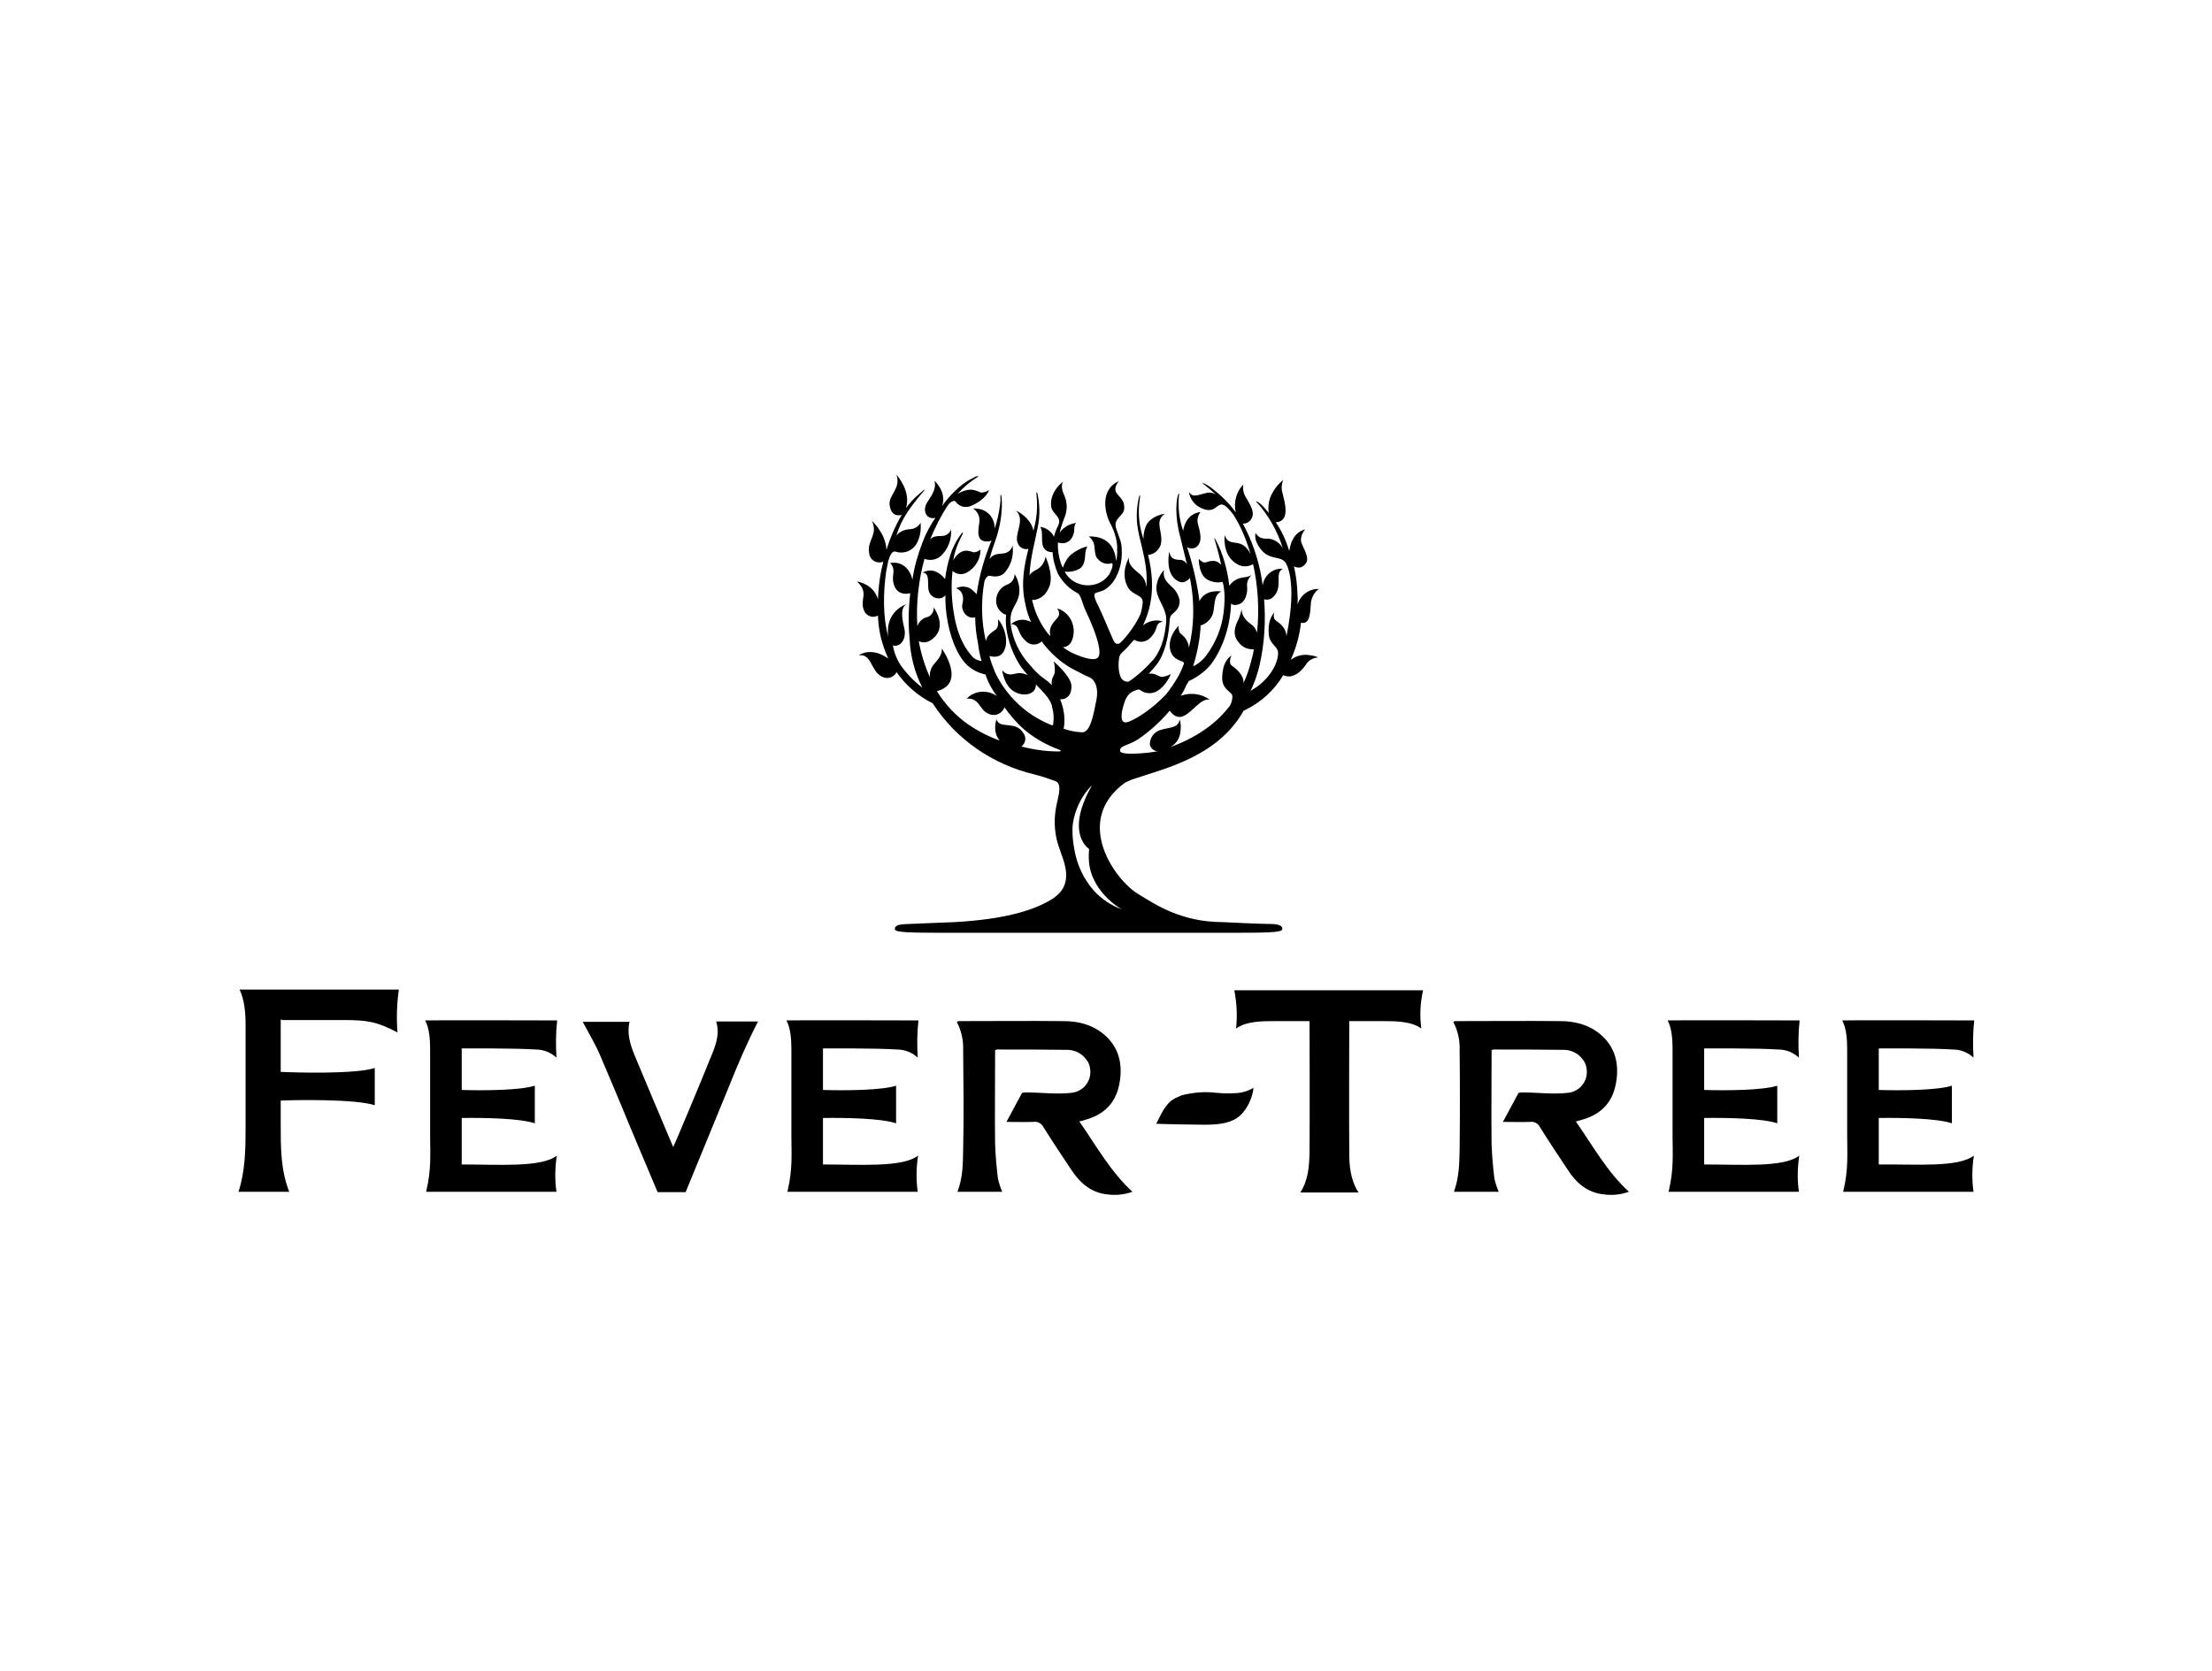 <?xml version="1.0" encoding="UTF-8"?> <svg xmlns="http://www.w3.org/2000/svg" xmlns:xlink="http://www.w3.org/1999/xlink" version="1.0" id="Layer_1" x="0px" y="0px" viewBox="0 0 623.3 471" style="enable-background:new 0 0 623.3 471;" xml:space="preserve"> <path id="path14625" d="M304.3,316.3c4.7,6.8,8.7,14,14.8,19.6c-2.3,0.8-4.8,1.1-7.3,0.7c-4.4-0.5-7.5-3.2-10-7 c-2.6-3.9-5.2-7.8-7.7-11.8c-0.5-1.1-1.7-1.8-2.9-1.6c-2.4,0.1-4.9,0-7.6,0c1.5-2.8,2.9-5.4,4.3-8c0.1-0.3,0.8-0.3,1.2-0.3 c4.3,0,8.7,0.6,12.9,0.1c3.3-0.4,5.6-3.3,5.2-6.6c-0.1-1.1-0.5-2.1-1.2-2.9c-1.2-1.6-3-2.5-5-2.6c-6.7-0.1-13.4-0.1-20.1-0.1 c-0.1,0-0.2,0.1-0.5,0.2v1.5c0,8.2-0.1,16.5,0,24.8c0.1,3.3,0.4,6.6,0.8,9.9c0.3,1.3,0.7,2.5,1.2,3.7h-12.6c1.6-4.3,1.5-7.9,1.6-12 c0.2-9.3,0.1-18.6,0-27.9c0.1-2.8-0.5-5.5-1.8-8c0.6-0.1,0.1-0.2,0.5-0.2c9.9,0,19.8-0.1,29.6,0c4,0,7.9,0.9,11.2,3.6 c4.4,3.6,5.6,8.6,4.5,14.2s-4.6,8.6-9.5,10c-0.5,0.2-1.1,0.3-1.8,0.5L304.3,316.3z"></path> <path id="path14627" d="M444.2,316.3c4.7,6.8,8.7,14,14.8,19.6c-2.3,0.8-4.8,1.1-7.3,0.7c-4.4-0.5-7.6-3.2-10-7 c-2.6-3.9-5.2-7.8-7.7-11.8c-0.5-1.1-1.7-1.8-2.9-1.6c-2.4,0.1-4.9,0-7.6,0c1.5-2.8,2.9-5.4,4.3-8c0.1-0.3,0.8-0.3,1.2-0.3 c4.3,0,8.7,0.6,12.9,0.1c3.3-0.4,5.6-3.3,5.2-6.6c-0.1-1.1-0.5-2.1-1.2-2.9c-1.2-1.6-3-2.5-5-2.6c-6.7-0.1-13.4-0.1-20.1-0.1 c-0.1,0-0.2,0.1-0.5,0.2v1.5c0,8.2-0.1,16.5,0,24.8c0.1,3.3,0.4,6.6,0.8,9.9c0.3,1.3,0.7,2.5,1.2,3.7h-12.6c1.5-4.3,1.5-7.9,1.6-12 c0.1-9.3,0.1-18.6,0-27.9c0.1-2.8-0.5-5.5-1.8-8c0.6-0.1,0.1-0.2,0.5-0.2c9.9,0,19.8-0.1,29.6,0c4,0,7.9,0.9,11.2,3.6 c4.4,3.6,5.6,8.6,4.5,14.2s-4.6,8.6-9.5,10c-0.5,0.2-1.1,0.3-1.8,0.5L444.2,316.3z"></path> <path id="path14629" d="M130.1,328.2c0-1.9,0-7.2,0-13.1c6.4-0.1,16.5,0.1,20.6,1.5V306c-4,1.3-14.2,1.4-20.6,1.2 c0-5.4,0-10.1,0-11.7c1.1,0,15-0.1,20.9,0.3c2.1,0,4.2,0.8,5.8,2.3c-0.2-3.5-0.2-7,0.2-10.5c0,0-36.6-0.1-37.2,0 c1.2,2.2,1.4,5.4,1.4,8.2c0,8.1,0,16.1,0,24.2c0,5.4,0.4,9.4-1.1,15.8c-0.1,0.1-0.1,0.1,0,0.1c12,0,36.7,0,36.7,0 c-0.5-3.4-0.4-6.9,0.1-10.2C152.6,329.1,140.7,328.2,130.1,328.2z"></path> <path id="path14631" d="M231.9,328.2c0-1.9,0-7.2,0-13.1c6.4-0.1,16.5,0.1,20.6,1.5V306c-4,1.3-14.2,1.4-20.6,1.2 c0-5.4,0-10.1,0-11.7c1.1,0,15-0.1,20.9,0.3c2.1,0,4.2,0.8,5.8,2.3c-0.2-3.5-0.2-7,0.2-10.5c0,0-36.6-0.1-37.2,0 c1.2,2.2,1.4,5.4,1.4,8.2c0,8.1,0,16.1,0,24.2c0,5.4,0.4,9.4-1.1,15.8c-0.1,0.1-0.1,0.1,0,0.1c12,0,36.7,0,36.7,0 c-0.5-3.4-0.4-6.9,0.1-10.2C254.3,329.1,242.5,328.2,231.9,328.2z"></path> <path id="path14633" d="M480.2,328.2c0-1.9,0-7.2,0-13.1c6.4-0.1,16.5,0.1,20.6,1.5V306c-4,1.3-14.2,1.4-20.6,1.2 c0-5.4,0-10.1,0-11.7c1.1,0,15-0.1,20.9,0.3c2.1,0,4.2,0.8,5.8,2.3c-0.2-3.5-0.2-7,0.2-10.5c0,0-36.6-0.1-37.2,0 c1.2,2.2,1.4,5.4,1.4,8.2c0,8.1,0,16.1,0,24.2c0,5.4,0.4,9.4-1.1,15.8c-0.1,0.1-0.1,0.1,0,0.1c12,0,36.7,0,36.7,0 c-0.5-3.4-0.4-6.9,0.1-10.2C502.7,329.1,490.8,328.2,480.2,328.2z"></path> <path id="path14635" d="M529.4,328.2c0-1.9,0-7.2,0-13.1c6.4-0.1,16.5,0.1,20.6,1.5V306c-4,1.3-14.2,1.4-20.6,1.2 c0-5.4,0-10.1,0-11.7c1.1,0,15-0.1,20.9,0.3c2.2,0,4.2,0.8,5.8,2.3c-0.2-3.5-0.2-7,0.2-10.5c0,0-36.6-0.1-37.2,0 c1.2,2.2,1.4,5.4,1.4,8.2c0,8.1,0,16.1,0,24.2c0,5.4,0.4,9.4-1.1,15.8c-0.1,0.1-0.1,0.1,0,0.1c12,0,36.7,0,36.7,0 c-0.5-3.4-0.4-6.9,0.1-10.2C551.8,329.1,540,328.1,529.4,328.2L529.4,328.2z"></path> <path id="path14637" d="M205.3,306.5c2.5-6.3,5.2-12.6,8.3-18.6h-11.8c1,3.2,0.1,6-1,8.8c-3.4,8.5-10.8,26.1-11.1,26.6 c-3.7-8.7-7.3-17.3-10.9-25.9c-1.2-3-2.2-6.1-1.4-9.4h-13.2c1.8,3.4,3.7,6.5,5.1,9.9c2.7,6.4,5.4,12.7,8,19.1l8,19h7.9L205.3,306.5z "></path> <path id="path14639" d="M401,279.1h-53.2c0.7,3.5,0.9,7.2,0.5,10.8c2.8-2.1,7.6-2.1,10.6-2.1H369c0,0,0.1,28.6,0,37.2 c-0.1,3.5-0.3,7.6-2.6,11.1h16.4c-2.3-3.6-2.6-7.6-2.6-11.1c-0.1-8.6,0-37.2,0-37.2h9.7c3,0,7.9,0,10.6,2.1 C400,286.2,400.2,282.6,401,279.1z"></path> <path id="path14641" d="M331,309.6c0.6-0.3,1.3-0.6,2-0.9c3.2-0.8,6.4-1.1,9.7-0.7c1.9,0.2,3.7,0.2,5.6,0.1c1.7-0.1,3.4-0.6,4.9-1.5 c-0.1,2.4-1.9,6.8-4.8,8.6c-2.5,1.6-5.9,1.8-9.1,1.8c-3,0-13.6-0.2-13.5-0.3C327,314.6,328.2,311.1,331,309.6z"></path> <path id="path14643" d="M79.5,287.5h5.4c4,0,8,0,12,0c6.4,0,9.3,0.4,15.1,3.5c-0.3-4-0.2-8.1,0.4-12.1H67.5c1.4,2.8,1.7,6.8,1.7,9.8 c0,3.7,0,7.3,0,11c0,5.5,0,11.3,0,16.9v1.3c0,6-0.1,12.2-2,18h14.3c-2.4-6.1-2.4-12.3-2.4-18.8c0-0.5,0-3.3,0-6.9 c3.7-0.2,21-0.5,26.5,1.3l0,0l0,0v-10.5c-5.3,1.8-22.7,1.3-26.5,1.1c0-7.4,0-14.7,0-14.7H79.5z"></path> <path id="path14645" d="M316.1,256.3C316.1,256.3,316.1,256.3,316.1,256.3L316.1,256.3L316.1,256.3c-3-1.1-5.7-2.9-7.9-5.3 c-2.9-3.3-4.8-7.4-5.5-11.8c-0.3-1.6-0.5-3.3-0.5-5c0-0.7,0-1.3,0.1-2c0.6-4,2.4-7.8,5.2-10.7h0.1l0,0c-2.7,4.8-3.6,8.4-3.6,11.1 c0,4.9,2.9,6.7,2.9,6.7c-0.1,0.7-0.1,1.3-0.1,2C306.6,251.1,316.1,256.3,316.1,256.3 M369.4,169.8c0.2-1.5,1-2.9,2.2-3.8 c-2.8-0.1-5.2,1.8-6,4.4c0.1-1.1,0.1-2.1,0-3.2c-0.1-2.6-0.4-5.1-1-7.6c1,0.6,2.2,0.5,3-0.4c2-1.7-0.7-5-1-6.7 c-0.1-1.2,0.4-2.4,1.2-3.3c-3.4,0.9-4.2,4.1-4.5,6.1c-0.9-2.9-2.1-5.6-3.8-8.1c4.3-0.2,2.4-6,1.9-8.2c-0.4-1.2-0.3-2.5,0.2-3.7 c-1.7,1.3-2.9,3-3.7,5c-0.5,1.4-0.6,2.8-0.4,4.3c-1.9-2.6-3.5-3.5-3.6-3.3c3.5,3.8,6.1,8.4,7.6,13.3c-0.8-1.6-2.4-2.6-4.1-2.8 c-0.7,0.1-1.4,0-2.1-0.2c-0.6-0.3-1.2-0.8-1.5-1.4c-0.2,0.9-0.1,1.8,0.3,2.7c0.6,1.3,1.4,2.4,2.5,3.2c2.2,1.5,4.3,0.8,5.6,2.4 c0,0,3.6,4.8,0.3,20.8c-0.2-2.9-2.5-3.9-3.2-4.6s-0.2-2.1-0.2-2.1c-1.1,1.2-1.8,3.1-1.6,6s2.2,3.3,2.6,5c0.2,0.9-0.2,3.2-1.6,5.4 c-1.5,2.4-3.6,4.3-6.1,5.7c1.1-2.3,1.9-4.6,2.5-7.1c1.4-6.1,1.8-12.5,1.3-18.7c1,0.3,2.1,0,2.8-0.9c2.6-2.8,0-6.5,2.5-7.7 c-2.9-0.2-5.3,1.9-5.7,4.7c-0.7-5.6-2.4-11.1-4.9-16.1c-0.2-0.5-0.5-0.9-0.7-1.3c1.5,0,2.7-1.1,2.8-2.6c0.2-1.4-1.2-3.6-2.2-5.3 c-0.5-1-0.6-2-0.5-3.1c-2,2.1-2.7,5-2.1,7.8c-1.8-2.5-4-4.7-6.5-6.6c-0.8-0.7-1.8-1.3-2.8-1.7c-0.1,0.1,0,0.1,0.3,0.4 c1.2,0.9,2.3,1.9,3.4,2.9c-0.9-0.6-1.9-0.7-2.9-0.4c-2.2,0.5-3.6,1.4-4.7-0.4c0.3,2.1,1.7,3.9,3.7,4.7c3.5,1.5,4.1-1.2,5.6-1.1 c0.9,0,2.3,1.6,3.2,2.8c0.9,1.4,1.7,2.9,2.4,4.4c1,2.2,1.8,4.4,2.5,6.8c-0.5-1-1.2-2-2.2-2.6c-2-1.2-4.2,0.1-5.1-2.8 c0,0-0.7,4.8,2.5,7.5c2.5,2.1,4.6,1.2,5.5,0.7c1.4,6.3,1.8,12.9,1.1,19.3c-0.3-0.9-0.8-1.8-1.6-2.3c-2.1-1.5-2.7-2.8-2.7-4.3 c-0.2,0.9-0.5,1.8-0.8,2.6c-0.4,0.9-2.4,4.1-0.1,6.7c1,1.4,2.6,2.1,4.3,2c-0.2,1.4-0.4,2.2-0.8,3.5c-0.5,2.1-1.2,4.1-2.1,6 c0.1-2.4-2.2-4.1-3.3-4.9s-0.1-2.9-0.1-2.9c-1.5,1.2-2.4,2.6-2.6,5.9s1.9,4,2.7,5.1c0.4,0.6,0,2.4-0.6,3.3 c-2.5,3.3-7.4,8.2-16.8,11.6c1.6-0.8,2.7-2.4,2.9-4.2c0.2-1.2,0.2-2.5-0.2-3.6c-0.4,2.5-2.8,2.1-5.6,3c-1.7,0.6-2.8,2.2-2.8,4 c0.2,1.1,1.2,2,2.3,1.9c-0.8,0.2-1.7,0.3-2.5,0.4c0,0-8.2,1-8.2-0.5s1.9-1.3,4.9-3.1c3.4-2.3,6.5-5.1,9.1-8.2 c0.6,0.8,1.9,2.4,3.9,1.5c2.6-1.1,4.8-5.1,7.4-4.6c-2.4-1.7-5.4-2.1-8.2-1.1c0.6-0.9,1.1-1.8,1.5-2.8c0.1-0.2,0.2-0.5,0.4-0.7 s0.1-0.2,0.3-0.6c2.4-1.1,4.5-2.6,6.2-4.6c0,0,5.4-6.4,5.8-17.3c0.3,0.3,0.8,0.5,1.2,0.4c3.2-0.1,3.5-4.1,3.3-5.3 c-0.1-1.2,0.4-2.3,1.3-3.1c-0.6,0.3-1.3,0.5-2,0.6c-0.9,0.1-1.8,0.3-2.6,0.8c-0.7,0.4-1.3,1-1.7,1.6c-1-8.6-4.2-13.6-4.2-13.5 c-0.2,0,1,3.1,1.9,7.6c-0.6-0.7-1.5-1.2-2.5-1.1c-1.7,0-2.1,1.3-3.8-0.6c0,0-0.1,4.8,2.7,6c1.2,0.6,2.6,0.8,4,0.5 c0.1,0.2,1,3.1,0.3,8.6c-0.5,4.3-2.2,8.5-4.8,12c-1,1.4-2.3,2.5-3.8,3.2c1-3.2,1.7-6.4,2-9.8c0.1-0.6,0.1-1.1,0.1-1.7 c2-0.6,3.5-2.3,3.7-4.4c0.4-3.5,0.6-4.3,2.1-5.2c0,0-4.4-0.8-6.1,2.7c-0.7-5.2-1.9-10.3-3.5-15.2c1,0.7,2.5,0.4,3.2-0.6 c0.1-0.1,0.1-0.2,0.2-0.4c0.9-1.5,0-4.1-0.4-5.8c-0.2-1.1,0.1-2.2,0.8-3.1c-3.7,0.5-4.6,3.6-4.9,5.3c-1.1-3.1-1.5-6.5-1.2-9.8 c0-0.3,0.2-0.7,0.1-0.7s-0.2,0.1-0.3,0.3c-0.5,1.2-1.1,5.9,0.6,12c0.6,2.4,1.2,5,1.9,7.8c-0.3-0.8-1.1-1.4-2-1.4c-2.3,0-2.8-1-3-2.4 c0,0-1.2,5.4,1.6,7.8c2.1,1.8,3.5,0.5,4.2-0.3c1,4.9,1.2,9.9,0.6,14.9c-0.2,1.6-0.5,3.2-0.9,4.8c-0.1-2.5-2-3.7-2.5-4.2 c-0.3-0.6-0.5-1.3-0.4-2c-1.1,1.1-2.9,3.6-2.4,6.5s3,3.3,3.6,3.6c0.2,0.1,0.3,0.3,0.3,0.5c0,0,0,0,0,0.1c-0.5,1.4-1.1,2.7-1.8,3.9 c-1,1.7-2.1,3.3-3.3,4.8c-3.6,3.7-7.6,6.5-10.4,7.6s-2.1-2.5-1.6-4.3s1.1-3.5,2.9-4.3c0.4-0.2,0.8-0.3,1.1-0.4 c0.3-0.1,0.5-0.1,0.8,0.1c1.2,0.9,2.7,1.1,4.1,0.6c2.2-0.8,4.1-3.8,4.5-5.1c-0.8,0.4-1.6,0.7-2.5,0.8c-1-0.1-1.9-1.2-3.7-0.9 c0.9-1,1.8-2,2.6-3.1c2.9-4.3,3.2-10.9,3.3-11.8c0-0.6,0.1-1.2,0.5-1.7c0.7-0.7,2.4-1.6,2.3-4.1c-0.3-1.5-1.1-2.9-2.3-3.9 c-1.5-1.4-2.5-2.5-2.1-4.6c0-0.1-3,3.1-1.9,6.7c0.9,2.9,2.8,4.7,2.5,8s-1,7.2-3.5,10.4c-2.1,2.4-4.4,4.5-7,6.3 c-1.1,0.2-2.1-0.5-2.4-1.5c-0.4-1-0.5-2.1-0.5-3.2c0-1.1,0.1-2.6,0.7-3.2c1.3-1.2,2.5-2.5,3.6-3.8c0,0,0-0.1,0.1-0.1 c1.5,1,3.5,0.7,4.7-0.7c2.4-2.6,0.9-3.8,3.3-4.4c0,0-2.3-1.2-5.5,1c1.9-3.9,2.7-8.2,2.5-12.5c-0.1-2.5-0.5-4.9-1.1-7.3 c1.3-0.1,2.4-0.8,3.1-1.9c1.3-1.9,0.3-4.4,0.1-6.6c-0.1-1.3,0.5-2.5,1.6-3.1c-1.6,0.2-3.2,0.9-4.4,2c-1.4,1.3-1.7,3.9-1.7,5.1 c-0.5-1.5-0.9-3.1-1.1-4.7c-0.6-4.5,0.4-7.5,0.1-7.6c0,0-0.1,0-0.2,0.3c-0.6,2.4-0.8,4.9-0.6,7.4c0.4,4.7,2.9,10.5,2.7,16.6 c0,0.6,0,1.1,0,1.6c-0.2-1.3-0.7-2.6-1.7-3.5c-2.1-1.8-3.7-3-3.2-4.9c0-0.1-2.6,4.1-0.5,8.2c1.3,2.6,4.4,2.2,4.3,4.5 c-0.1,1.1-0.3,2.2-0.6,3.2c-1.6,3.8-5.4,8.2-6.1,8.4s-1.1,0-1.6-1c-0.9-2-3.1-7.4-4.2-9.6c-0.7-1.3-1.4-2.9-1-3.5 c0.2-0.3,1.7-0.5,2.8-1.1c1.1-0.7,2-1.6,2.7-2.7c1.5-2.4,2.2-5.3,2.1-8.1c0-2.5-0.4-3-1.5-6.2c-1.2-3.2,2.1-3.6,2.2-5.9 c0.1-2.4-1.2-2.9-2.2-4.4s0.7-3.3,0.7-3.3c-5.5,2.4-4,9.2-2.3,12.2c1,1.9,1.6,3.9,1.8,6c0,0.7,0,1.4,0,2.1c0,0.7-0.1,1.5-0.3,2.2 c-0.2-2.4-1.3-7.1-7.7-6.9c0.9,0.7,1.5,1.7,1.6,2.9c0.2,1.9,0.2,2.8,1.1,3.6c1,1.1,2.5,1.5,3.9,1c0.4,0.8-0.4,2.4-0.9,3.3 c-0.1,0.1-0.1,0.2-0.2,0.2c-2.9,4-9.8,3.7-12.3-1.1c1.4,0.2,2.9-0.1,4.2-0.8c1.3-0.8,1.5-2.5,1.6-3.8c0-0.9,0.2-1.7,0.6-2.5 c-1.7,0.4-3.2,1.2-4.6,2.3c-1.1,1-1.8,2.3-2.3,3.7c-0.2-0.3-0.4-0.8-0.6-1.4c-0.6-1.8-0.9-3.8-0.8-5.7c3.6,1.1,4.6-2.4,4.6-3.4 c0-1.8,0.5-2,0.5-2.1c-1.8,0.2-3.5,1.2-4.6,2.7c0.4-1.7,1-3.3,1.6-4.9c0.6-1.8,0.5-3.8-0.3-5.6c-1-2-0.7-3.4-0.3-3.9 c0,0-3.9,2.8-3.4,7c0.2,2.1,3,2.9,2.1,5.1l-0.2,0.5c-0.5,1-0.9,2-1.1,3c-0.7-1.5-2.2-2.6-3.9-2.8c1,1.3,0.1,3.9,0.9,5.7 c0.5,1,1.5,1.5,2.6,1.4c0.1,2.1,0.7,4.2,1.5,6.1l0,0c1.3,2.3,3.1,4.2,5.4,5.4c0.5,0.2,1,0.9,1.6,2.9s1.5,3.3,2.9,6.9 c1.4,3.6,2.5,7.4,1.3,8.5c-0.9,0.8-3.6,0.3-7.4-1.5c-0.8-0.4-1.6-0.9-2.4-1.5c0.9,0,2.6-0.5,3-3.6c0.3-2.2-0.5-4.5-2.2-6 c-0.7-0.6-1.5-1.1-2.4-1.3c1.5,2.2-0.4,2.7-1.5,4.6c-0.6,1-0.7,2.1-0.4,3.2l-0.6-0.6c-2.1-2.6-3.6-5.7-4.4-8.9 c-0.1-0.2-0.1-0.5-0.2-0.7c2.2,0,3.9-1.3,4.9-3.8c1.3-3.4-1.1-8.4-1.1-8.4c-0.2,1.6-1.2,3-2.6,3.7c-0.7,0.3-1.4,0.8-1.9,1.5 c0.2-4.9,1.6-9.6,2.3-13.4c0.7-3.2,0.6-6.6-0.1-9.8c0-0.1-0.2-0.1-0.2-0.1c-0.3,0,0.8,4-0.6,9.6c-0.1,0.4-0.2,0.8-0.3,1.2 c-0.7-3.8-4.9-5.7-4.9-5.7c2.8,2.7-0.7,6.7,0.5,9.2c0.4,1.2,1.7,1.9,3,1.6c-1.2,4.6-2.2,9.9-0.9,15.4c0.3,1.8,0.9,3.5,1.6,5.2 c-1.8-1-4-0.8-5.6,0.6c2.7,0.2,1.4,2.3,4.1,4.7c1.1,1.3,3.1,1.4,4.4,0.3c0.1,0,0.1-0.1,0.2-0.1l0.3,0.5c2.2,2.8,4.8,5.2,7.9,7 c1.8,0.9,3.9,2.1,5,2.5c2,0.8,2.7,3.4,2.2,6.2c-0.9,4.7-1.8,9.5-4.1,9.4c-1.5-0.1-3-0.3-4.5-0.8l-0.6-0.2c-0.2,0-0.1-0.3,0-0.4 c0.3-2.2,0.1-4.5-0.6-6.6c-0.1-0.4-0.3-0.9-0.5-1.3c2.3,0.1,3.4-1.8,3.2-4c-0.3-2.7-5-6.7-5-6.7c0.3,1,0.4,2.1,0.3,3.2 c-0.2,1-1.1,1.6-0.8,3.5c-0.6-0.6-1.3-1.2-2-1.7c-1.6-1.1-3-2.5-4.2-4c-2.9-3.1-4.8-7.1-5.4-11.3c-0.4-3.9,1-4.7,2-7.2 c1.4-3.7-0.9-7.1-0.9-7.1c0,1.4-0.9,2.6-2.2,3c-2,0.8-3.2,2.9-3,5c0.2,1.6,1.3,3,2.8,3.5c-0.1,1.1-0.1,2.2,0,3.3 c0.5,4.1,2,8.1,4.3,11.5c0.4,0.5,1.4,1.7,1.8,2.2c-0.8-0.4-1.6-0.6-2.5-0.6c-1.7,0.2-3,1.1-4.7-0.8c0,0,0.5,4.6,3.7,6.2 c2.9,1.4,5.9,0.4,5.8-2.2c2.2,2.3,4.3,4.3,4.6,6.5c0.4,1.4,0.5,2.9,0.3,4.4c0,0.2,0,0.6-0.3,0.6s-0.3-0.1-0.6-0.2 c-6.8-2.8-12.3-8-15.5-14.7c-0.6-1.5-1.2-3-1.6-4.6c0.8,0.2,3,0.7,4.1-1.4c1.3-2.5,0.4-6.6-1.7-9c0,0,0.4,2.1-0.6,2.9 c-0.8,0.7-2.5,1.4-2.8,3.3c-1.3-5.5-1.4-11.3-0.4-16.9c0.3-0.7,0.7-1.6,1.5-1.5c1.2,0.2,3.2,0.6,4.6-1.4c1.6-2.1,2.2-4.7,1.8-7.2 c-0.2,1.1-1,1.9-2.1,2.2c-1.2,0.3-3.2-0.1-4.4,1.7c0.5-1.8,1-3.4,1.6-5c2.7-7.6,1.8-13.2,1.7-13.1c-0.1,0-0.1,0-0.2,0.1c0,0,0,0,0,0 c0,0.4,0.1,1.4-0.1,2.7c-0.3,2.3-0.8,4.5-1.5,6.7c0-2.9-1.9-5.8-6.1-5.7c1.2,0.8,1.9,2.2,1.8,3.6c-0.3,2.4-1.2,6,2.5,5.7 c0.3,0,0.6-0.1,0.9-0.3c-2,4.9-3.5,10-4.2,15.2c-0.5-0.6-1.8-2-3.1-2.1c-0.9-0.2-1.9,0-2.7,0.4c0,0,2.7,0.7,1.8,4.4 c-0.5,1.9,1.3,4.4,3.6,3.8c0,2.5,0.3,4.9,0.8,7.4c0.2,1.7,0.5,3.3,1,4.9c-1.2-0.1-2.3-0.7-3-1.7c-2.5-2.9-4.1-6.9-4.9-12.2 c-0.6-3.8-0.7-7.6-0.3-11.5c1.1,1,2.7,1.2,4,0.5c2.4-1.3,3.9-3.8,3.9-6.5c0,0-1.2,1-2.2,0.7c-0.9-0.3-3.3-1.4-5.5,2.3 c0.1-0.5,0.2-1,0.3-1.5c1-3.9,2.7-6.1,2.4-6.3c0,0-0.2-0.1-0.3,0.2c-1.4,1.8-2.5,3.9-3.2,6.1c-0.7,2.2-1.2,4.5-1.5,6.8 c-3.2-4-6.3-1.8-6.3-1.8c2.2,0.1,1.2,3.3,1.7,5.1c0.4,1.5,1.9,2.4,3.4,2.1c0.5-0.1,0.9-0.4,1.3-0.8c0,1.1,0,2.3,0.1,3.5 c0.5,5.6,2.1,11.2,4.9,14.9c1.5,2,3.8,3.4,6.3,3.9c0.7,2.2,1.8,4.2,3.2,6.1c-2.6-1.9-6.3-1.6-8.5,0.7c3.7-0.2,3.5,3.1,6,4.2 c1.6,0.9,3.5,0.3,4.4-1.2c0.1-0.2,0.2-0.4,0.2-0.6c3.2,4.4,6.8,8.4,14.2,11.5c1.4,0.5,1.6,0.6,1.7,0.8c0,0.1-0.1,0.2-0.5,0.2 c-3.6,0-7.1-0.5-10.6-1.4c1.2-0.9,1.5-2.5,0.6-3.7c-2.2-3.8-6.8-1-7.6-4c0,0-1.3,3.5,0.9,6c-3.2-1.1-6.2-2.7-9-4.6 c-3.5-2.5-6.4-5.6-8.7-9.3c8.4-2.2,1.4-12,1.4-12c0.1,1.6-0.8,2.8-2.3,4.5c-0.8,1-1.2,2.3-1.1,3.6c-1.4-3.3-2.5-6.7-3.1-10.2 c1,0.5,2.7,0.8,4.7-1.4c3-3.4-0.5-8.1-0.5-8.1c0.1,1.3-0.8,2.6-2.1,2.8c-1.2,0.4-2.1,1.3-2.5,2.5c-0.4-6.4,0.3-12.8,2-19 c1.5,0.6,3.3,0.3,4.5-0.7c2.1-1.9,3.2-4.7,3-7.6c-0.3,0.9-1.1,1.6-2,1.8c-1.2,0.2-2.7-0.2-3.9,1c1.4-3.3,3-6.6,5-9.6 c0.8-1.1,1.8-1.5,2.2-1c0.9,1.3,2.5,1.8,4,1.3c2-0.7,4.7-2.5,5.4-4.6c-0.7,0.5-1.6,0.8-2.4,0.7c-1-0.3-2.6-1.8-6.5,0.4l0.2-0.2 c3.1-3.4,5.9-4.7,5.8-4.8c-0.5,0-1,0.1-1.4,0.4c-1.9,0.9-3.6,2.1-5.1,3.6c-1.4,1.3-2.7,2.8-3.8,4.4c1.3-4.1-2.2-7.1-2.2-7.1 c0.7,2.4-1,4.4-2.1,6.2s-0.5,3.8,0.9,4.2c0.5,0.2,1,0.2,1.5,0c-1.5,2.2-2.8,4.6-3.7,7.1c-1.3,3.4-2.3,6.9-2.8,10.4 c-0.3-1.4-1-2.8-2.1-3.7c-1.2-1-2.7-1.3-4.2-1c0,0,1.3,0.9,0.9,3.2s0.5,6.3,4.8,5.3c-0.5,4.2-0.6,8.5-0.2,12.7 c0.2,4.8,1.4,9.6,3.6,13.9c-2.4-1.8-4.6-4.1-6.3-6.6c-1-1.6-1.7-3.4-2-5.3c0.2,0.1,0.5,0.1,0.7,0.1c1.6,0,3.2-2,2.5-5 s-1.1-5.6,0.6-6.7c0,0-6.1,1.9-5.1,9.2c-1.6-5.9-1.4-12.5-0.6-18.4c0.2-1,0.4-2,0.6-3c0.5-1.7,1.2-3,2.1-2.6 c2.3,0.7,4.7-0.2,5.9-2.3c1-1.8,1.3-3.9,1.1-5.9c-0.5,1-1.4,1.6-2.5,1.8c-1.4,0.1-3,0.3-4.3,1.8c0.7-2.3,1.7-4.4,3-6.4 c2.6-3.9,5-6.3,4.9-6.4c-0.1-0.1,0-0.2-0.2,0c-0.2,0.2-0.9,0.8-1.5,1.3c-1.3,1.1-2.5,2.4-3.5,3.8c1.5-4.9-2.7-9.4-2.7-9.4 c1.4,4-2.4,5.7-1.9,8.7s2.4,2.9,3.4,2.6c-1.8,3.1-3.3,6.5-4.3,9.9c-0.2-4.7-4.1-8.2-4.1-8.2c1.8,4-1.4,5.4-0.8,9 c0.1,1.7,1.6,2.9,3.2,2.7c0.3,0,0.5-0.1,0.8-0.2c-0.2,0.8-0.4,1.7-0.6,2.6c-0.5,2.6-0.8,5.3-0.9,8c-1.3-4.4-5.9-5-5.9-5 c3.5,3.3,0.7,4.9,1.9,8c0.5,1.5,2.1,2.3,3.5,1.8c0.2-0.1,0.3-0.1,0.5-0.2c0.1,3.5,0.8,6.9,2.1,10.2c0.3,0.7,0.5,1.3,0.8,1.9 c-5-3.5-8.3-0.9-8.3-0.9c3.5-0.5,3.4,4,6,5.7c1.3,1,3.1,0.9,4.2-0.3c0.2-0.2,0.3-0.4,0.4-0.7c2.6,3.7,6.1,6.8,10.2,8.8 c6.6,10.2,16.9,17.3,28.8,20.1c2,0.5,4,1.2,5.9,1.9c1.7,0.8,0.9,3.5,0.3,6.3c-0.9,3.9-0.8,7.9,0.4,11.7c1.4,4.4,5.1,11-1.9,15.3 c-4.9,3-12.9,5.6-27.4,6.4c0,0-10.1,0.4-12.3,0.5s-4.1,0.1-4.4,1.1c-0.4,1.2,1.2,1.4,13.8,1.4h39.1h3.3h39.1 c12.6,0,14.2-0.2,13.8-1.4c-0.3-1-2.2-1.1-4.4-1.1s-12.3-0.5-12.3-0.5c-11.8,0-19.1-5-24-8c-6.4-3.9-18.4-20.5-3.6-31.3 c0.6-0.3,1.3-0.6,2-0.9c8.8-3,23.6-6.2,31.1-18.8l0.2-0.4c0.1-0.2,0.2-0.2,0.6-0.4c4.5-2.2,8.2-5.6,10.7-9.8c3,1.4,5.6-1.7,6.6-3.3 c0.7-1,1.9-1.6,3.2-1.7c0,0-0.4-0.4-2.8-0.7c-1.7-0.2-3.5,0.3-4.9,1.4c1.5-3.3,2.5-6.9,2.9-10.5 C369.3,176.2,369.2,172.1,369.4,169.8"></path> </svg> 